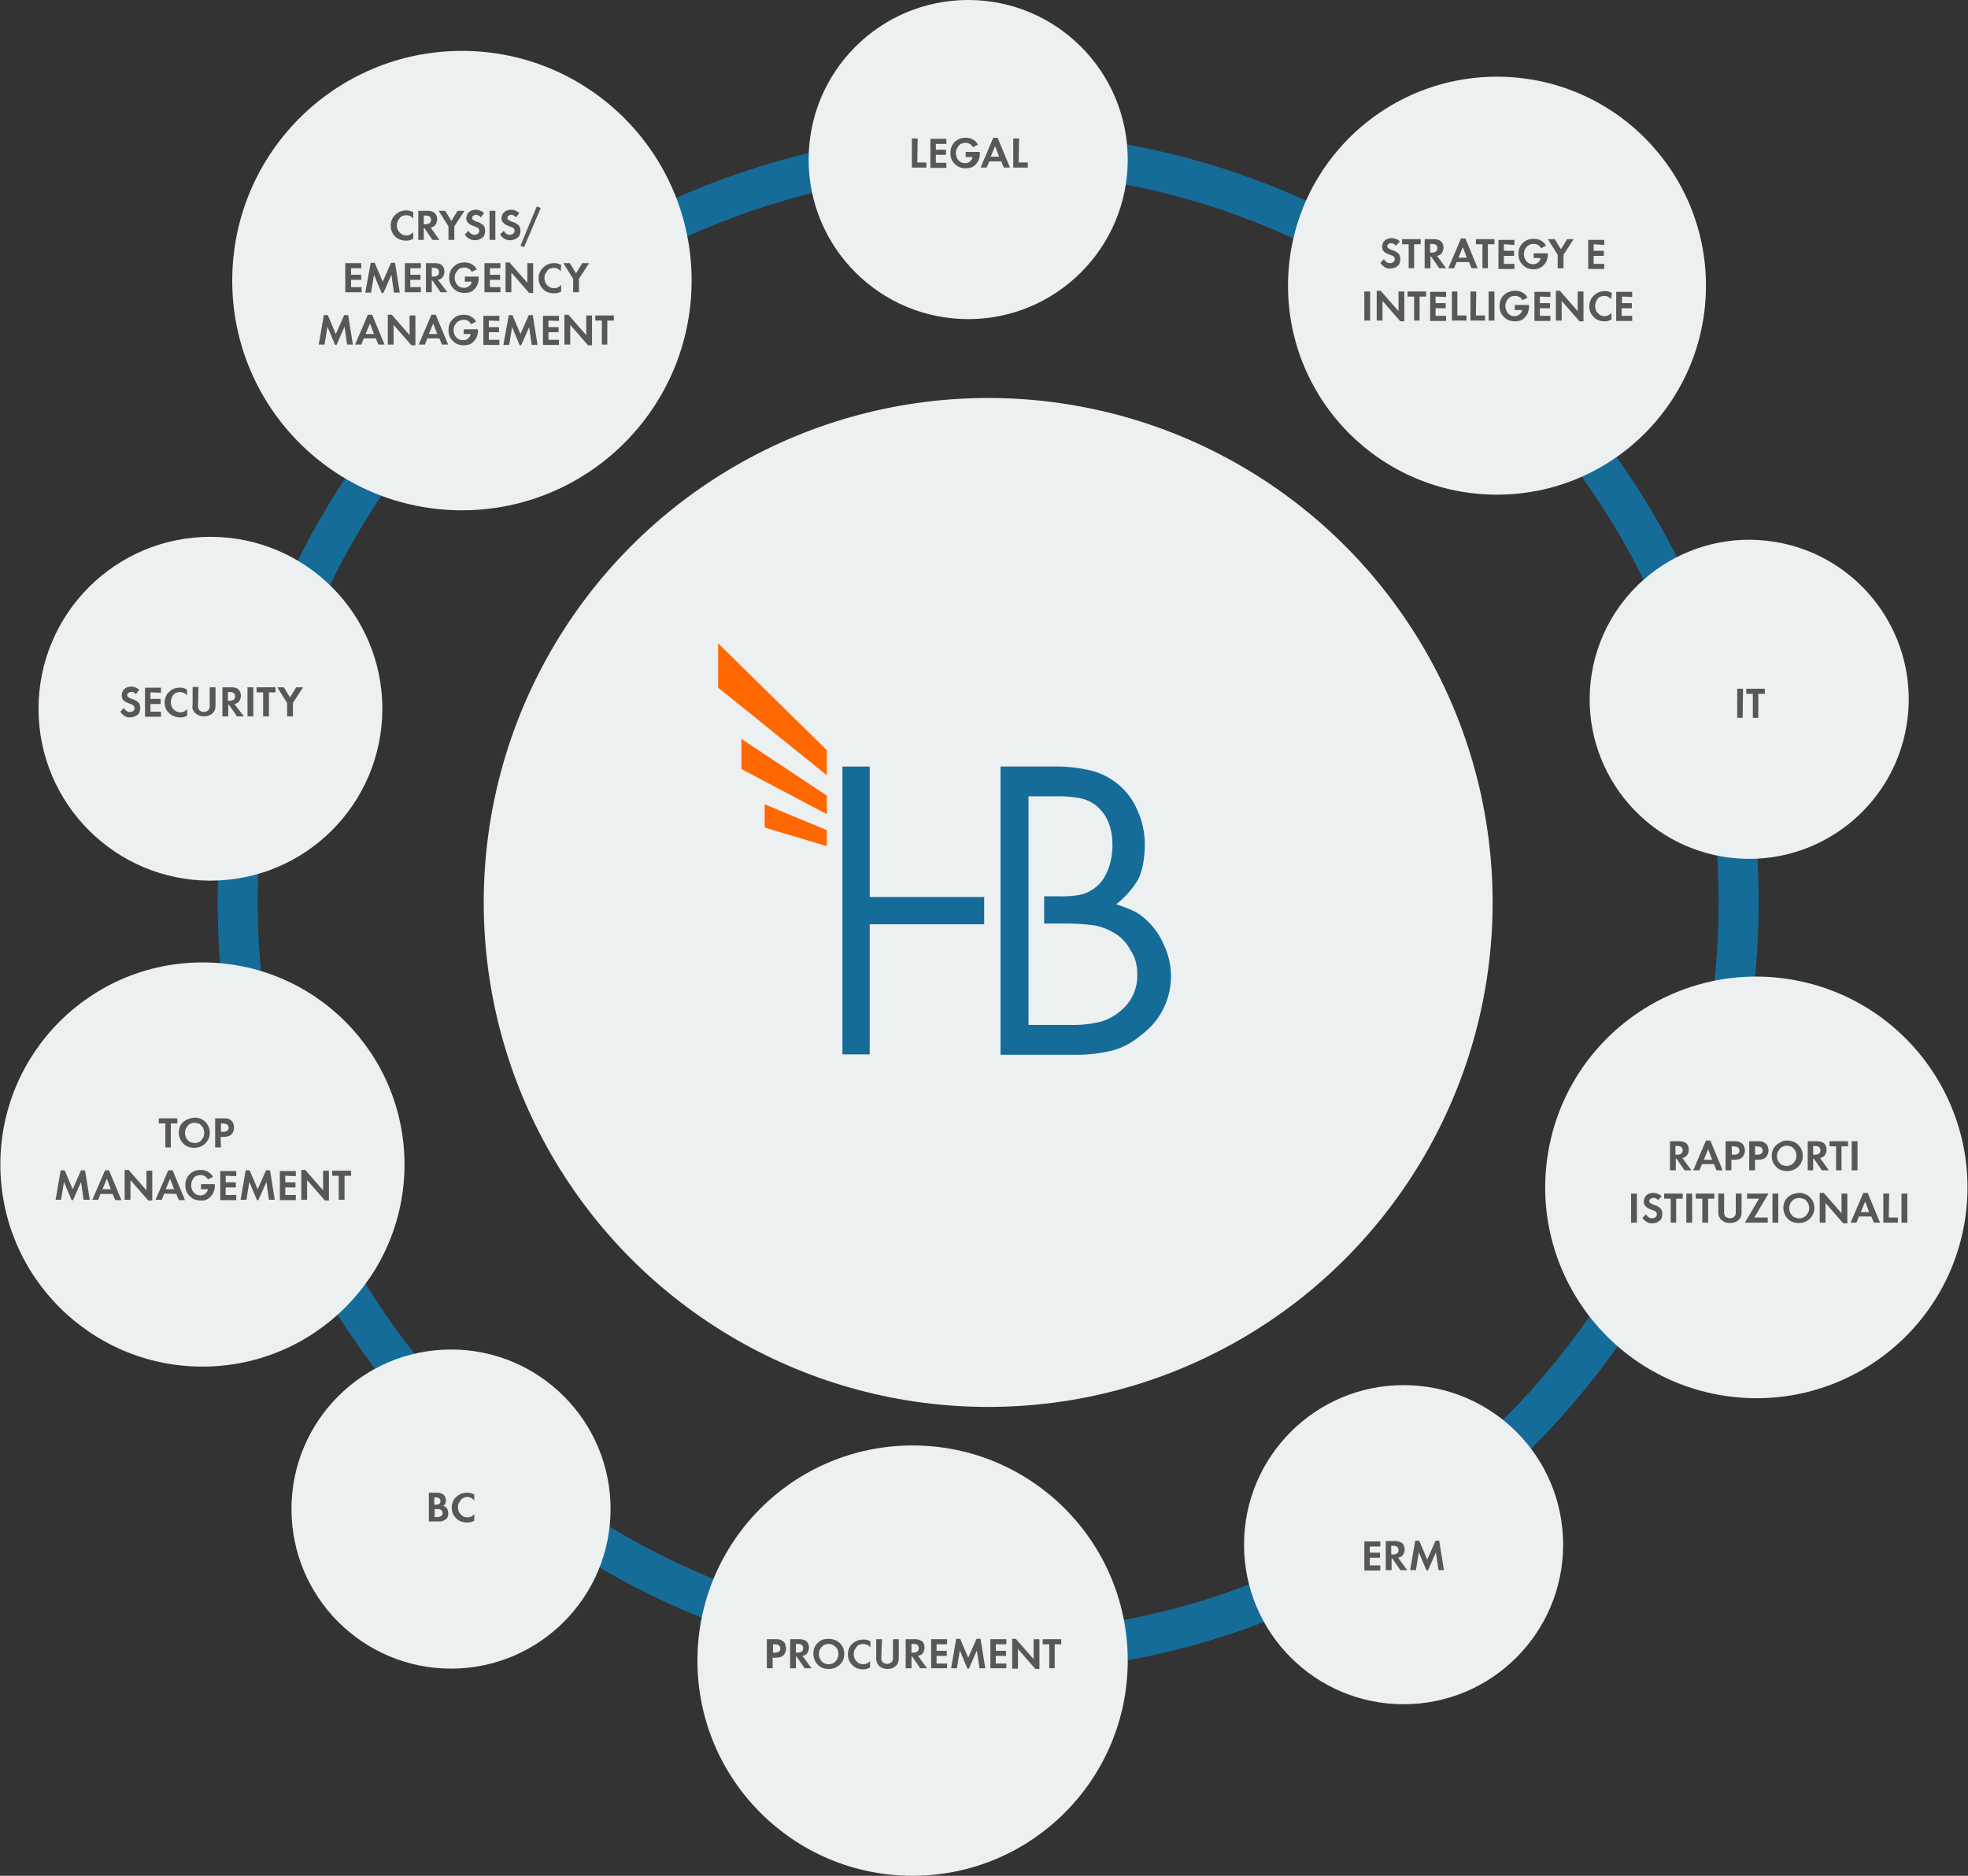 <?xml version="1.0" encoding="UTF-8"?> <!-- Generator: Adobe Illustrator 24.1.3, SVG Export Plug-In . SVG Version: 6.00 Build 0) --> <svg xmlns="http://www.w3.org/2000/svg" xmlns:xlink="http://www.w3.org/1999/xlink" id="Livello_1" x="0px" y="0px" viewBox="0 0 541.5 516.1" style="enable-background:new 0 0 541.5 516.1;" xml:space="preserve"><rect x="0" y="0" width="541.5" height="516.1" fill="#333333" stroke="none"/> <style type="text/css"> .st0{fill:#156C99;} .st1{fill:#ECF0F1;} .st2{fill:#575756;} .st3{fill:#166C99;} .st4{fill:#FF6700;} </style> <g id="Livello_2_1_"> <g id="Livello_1-2"> <g> <path class="st0" d="M271.9,460.3c-116.9,0-212-95.1-212-212s95.1-212,212-212s212,95.1,212,212S388.8,460.3,271.9,460.3z M271.9,47.2c-110.9,0-201,90.2-201,201s90.2,201,201,201s201-90.2,201-201S382.7,47.2,271.9,47.2L271.9,47.2z"></path> <circle class="st1" cx="251.1" cy="456.9" r="59.2"></circle> <g> <path class="st2" d="M212.6,459H211v-8h2.3c0.4,0,0.8,0,1.3,0.1c0.3,0.1,0.6,0.3,0.9,0.5c0.3,0.2,0.5,0.5,0.6,0.9 c0.1,0.3,0.2,0.7,0.2,1.1c0,0.3-0.1,0.7-0.2,1c-0.1,0.3-0.3,0.6-0.5,0.8c-0.2,0.2-0.5,0.4-0.8,0.5c-0.4,0.1-0.8,0.2-1.2,0.2h-1 L212.6,459z M213.2,454.7c1,0,1.5-0.4,1.5-1.1c0-0.2,0-0.4-0.1-0.5c-0.1-0.2-0.2-0.3-0.3-0.4c-0.1-0.1-0.3-0.2-0.4-0.2 c-0.2,0-0.5-0.1-0.7-0.1h-0.5v2.3L213.2,454.7z"></path> <path class="st2" d="M223.3,459h-1.9l-2.2-3.2H219v3.2h-1.6v-8h2.3c0.4,0,0.8,0,1.2,0.1c0.3,0.1,0.6,0.2,0.9,0.4 c0.3,0.2,0.5,0.5,0.6,0.8c0.1,0.3,0.2,0.7,0.2,1c0,0.3-0.1,0.7-0.2,1c-0.1,0.3-0.3,0.6-0.5,0.8c-0.1,0.1-0.3,0.2-0.5,0.3 c-0.2,0.1-0.4,0.1-0.6,0.2L223.3,459z M219.5,454.7c0.4,0,0.8-0.1,1.1-0.3c0.3-0.2,0.4-0.6,0.4-0.9c0-0.8-0.5-1.2-1.5-1.2H219 v2.4L219.5,454.7z"></path> <path class="st2" d="M228,450.9c0.6,0,1.1,0.1,1.7,0.3c0.5,0.2,1,0.5,1.4,0.9c0.4,0.4,0.7,0.8,0.9,1.3c0.4,1.1,0.4,2.2,0,3.3 c-0.2,0.5-0.5,0.9-0.9,1.3c-0.4,0.4-0.9,0.7-1.4,0.9c-0.5,0.2-1.1,0.3-1.7,0.3c-0.6,0-1.1-0.1-1.7-0.3c-0.5-0.2-0.9-0.5-1.3-0.9 c-0.4-0.4-0.7-0.8-0.9-1.4c-0.2-0.5-0.3-1.1-0.3-1.7c0-0.6,0.1-1.1,0.3-1.6c0.2-0.5,0.5-0.9,0.9-1.3c0.4-0.4,0.9-0.7,1.4-0.9 C226.9,451,227.5,450.9,228,450.9z M228,452.3c-0.3,0-0.7,0.1-1,0.2c-0.3,0.1-0.6,0.3-0.9,0.6c-0.2,0.3-0.4,0.5-0.6,0.9 c-0.1,0.3-0.2,0.7-0.2,1.1c0,0.7,0.3,1.5,0.8,2c0.7,0.8,1.9,1,2.9,0.6c0.3-0.1,0.6-0.3,0.9-0.6c0.2-0.3,0.4-0.5,0.6-0.9 c0.1-0.3,0.2-0.7,0.2-1.1c0-0.4-0.1-0.7-0.2-1.1c-0.1-0.3-0.3-0.6-0.6-0.9c-0.2-0.2-0.5-0.4-0.9-0.6 C228.7,452.4,228.4,452.3,228,452.3z"></path> <path class="st2" d="M239.5,453.2c-0.3-0.3-0.6-0.5-1-0.7c-0.3-0.1-0.7-0.2-1-0.2c-0.3,0-0.7,0.1-1,0.2 c-0.3,0.1-0.6,0.3-0.8,0.6c-0.2,0.3-0.4,0.6-0.6,0.9c-0.1,0.3-0.2,0.7-0.2,1.1c0,0.4,0.1,0.7,0.2,1.1c0.1,0.3,0.3,0.6,0.6,0.9 c0.2,0.3,0.5,0.4,0.8,0.6c0.3,0.1,0.7,0.2,1,0.2c0.3,0,0.7-0.1,1-0.2c0.3-0.2,0.7-0.4,0.9-0.7v1.8c-0.3,0.1-0.7,0.3-1,0.4 c-0.9,0.2-1.8,0.1-2.6-0.2c-0.5-0.2-0.9-0.5-1.3-0.9c-0.4-0.4-0.7-0.8-0.9-1.3c-0.2-0.5-0.3-1.1-0.3-1.6c0-0.6,0.1-1.1,0.3-1.6 c0.2-0.5,0.5-1,0.9-1.3c0.4-0.4,0.8-0.7,1.4-0.9c0.5-0.2,1.1-0.3,1.6-0.3c0.3,0,0.7,0,1,0.1c0.3,0.1,0.7,0.2,1,0.4L239.5,453.2z "></path> <path class="st2" d="M242.5,455.6c0,0.2,0,0.4,0,0.5c0,0.1,0,0.2,0,0.4c0,0.1,0,0.2,0.1,0.3c0,0.1,0.1,0.2,0.1,0.3 c0.1,0.2,0.3,0.4,0.6,0.5c0.3,0.1,0.5,0.2,0.8,0.2c0.3,0,0.6-0.1,0.8-0.2c0.2-0.1,0.4-0.3,0.6-0.5c0-0.1,0.1-0.2,0.1-0.3 c0-0.1,0.1-0.2,0.1-0.3c0-0.1,0-0.2,0-0.4c0-0.1,0-0.3,0-0.5V451h1.6v4.9c0,0.4,0,0.8-0.1,1.2c-0.1,0.3-0.2,0.6-0.4,0.9 c-0.3,0.4-0.7,0.7-1.1,0.9c-1,0.4-2,0.4-3,0c-0.4-0.2-0.8-0.5-1.1-0.9c-0.2-0.3-0.4-0.6-0.4-0.9c-0.1-0.4-0.2-0.8-0.1-1.2V451 h1.6L242.5,455.6z"></path> <path class="st2" d="M255.1,459h-1.9l-2.2-3.2h-0.2v3.2h-1.6v-8h2.3c0.4,0,0.8,0,1.2,0.1c0.3,0.1,0.6,0.2,0.9,0.4 c0.3,0.2,0.5,0.5,0.6,0.8c0.1,0.3,0.2,0.7,0.2,1c0,0.3-0.1,0.7-0.2,1c-0.1,0.3-0.3,0.6-0.5,0.8c-0.1,0.1-0.3,0.2-0.5,0.3 c-0.2,0.1-0.4,0.1-0.6,0.2L255.1,459z M251.3,454.7c0.4,0,0.8-0.1,1.1-0.3c0.3-0.2,0.4-0.6,0.4-0.9c0-0.8-0.5-1.2-1.5-1.2h-0.5 v2.4L251.3,454.7z"></path> <path class="st2" d="M257.7,452.4v1.8h2.8v1.4h-2.8v2.1h2.9v1.3h-4.4v-8h4.4v1.4L257.7,452.4z"></path> <path class="st2" d="M263.1,450.9h1.1l2.2,5.2l2.3-5.2h1.1l1.3,8.1h-1.6l-0.7-4.9l-2.2,5h-0.4l-2.1-5l-0.8,4.9h-1.6L263.1,450.9 z"></path> <path class="st2" d="M274,452.4v1.8h2.8v1.4H274v2.1h2.9v1.3h-4.4v-8h4.4v1.4L274,452.4z"></path> <path class="st2" d="M278.4,450.9h1.1l4.9,5.6V451h1.6v8.2h-1.1l-4.8-5.5v5.4h-1.6V450.9z"></path> <path class="st2" d="M288.7,459v-6.6h-1.8V451h5.1v1.4h-1.8v6.6H288.7z"></path> </g> <circle class="st1" cx="271.9" cy="248.3" r="138.8"></circle> <circle class="st1" cx="57.9" cy="195" r="47.3"></circle> <circle class="st1" cx="55.7" cy="320.4" r="55.6"></circle> <circle class="st1" cx="127.1" cy="77.2" r="63.2"></circle> <circle class="st1" cx="266.4" cy="43.9" r="43.9"></circle> <circle class="st1" cx="411.9" cy="78.6" r="57.5"></circle> <ellipse transform="matrix(0.16 -0.987 0.987 0.16 214.373 636.765)" class="st1" cx="481.4" cy="192.4" rx="43.9" ry="43.9"></ellipse> <ellipse transform="matrix(0.16 -0.987 0.987 0.16 83.467 751.543)" class="st1" cx="483.4" cy="326.7" rx="58" ry="58.1"></ellipse> <circle class="st1" cx="386.2" cy="425" r="43.9"></circle> <circle class="st1" cx="124.1" cy="415.2" r="43.9"></circle> <g> <path class="st2" d="M37.4,191c-0.2-0.2-0.4-0.4-0.6-0.5c-0.2-0.1-0.5-0.2-0.7-0.1c-0.3,0-0.6,0.1-0.8,0.3 c-0.2,0.1-0.3,0.4-0.3,0.6c0,0.2,0.1,0.4,0.3,0.5c0.3,0.2,0.6,0.4,1,0.5l0.6,0.2c0.2,0.1,0.3,0.1,0.4,0.2l0.3,0.2l0.3,0.2 c0.5,0.4,0.7,1,0.7,1.7c0,0.4-0.1,0.7-0.2,1.1c-0.1,0.3-0.3,0.6-0.6,0.8c-0.3,0.2-0.6,0.4-0.9,0.5c-0.4,0.1-0.7,0.2-1.1,0.2 c-0.5,0-1.1-0.1-1.5-0.4c-0.5-0.3-0.9-0.7-1.2-1.2l1-1c0.2,0.3,0.4,0.6,0.7,0.8c0.3,0.2,0.6,0.3,1,0.3c0.3,0,0.6-0.1,0.9-0.3 c0.2-0.2,0.4-0.5,0.3-0.8c0-0.3-0.2-0.6-0.4-0.8c-0.1-0.1-0.2-0.1-0.4-0.2l-0.8-0.3c-0.3-0.1-0.6-0.3-0.9-0.4 c-0.2-0.1-0.4-0.3-0.6-0.5c-0.2-0.2-0.3-0.4-0.3-0.6c-0.1-0.2-0.1-0.5-0.1-0.7c0-0.6,0.2-1.2,0.7-1.7c0.2-0.2,0.5-0.4,0.8-0.5 c0.3-0.1,0.7-0.2,1-0.2c0.9,0,1.7,0.3,2.3,0.9L37.4,191z"></path> <path class="st2" d="M41.4,190.5v1.8h2.8v1.4h-2.8v2.1h2.9v1.4h-4.4v-8h4.4v1.4L41.4,190.5z"></path> <path class="st2" d="M51.5,191.3c-0.3-0.3-0.6-0.5-1-0.7c-0.3-0.1-0.7-0.2-1-0.2c-0.3,0-0.7,0.1-1,0.2c-0.3,0.1-0.6,0.3-0.8,0.6 c-0.2,0.3-0.4,0.6-0.5,0.9c-0.1,0.4-0.2,0.7-0.2,1.1c0,0.4,0.1,0.7,0.2,1.1c0.1,0.3,0.3,0.6,0.6,0.9c0.2,0.2,0.5,0.4,0.8,0.6 c0.3,0.1,0.7,0.2,1,0.2c0.3,0,0.7-0.1,1-0.2c0.3-0.2,0.7-0.4,0.9-0.7v1.8c-0.3,0.2-0.7,0.3-1,0.4c-1.4,0.3-2.9-0.1-4-1.1 c-0.4-0.4-0.7-0.8-0.9-1.3c-0.2-0.5-0.3-1.1-0.3-1.6c0-0.6,0.1-1.1,0.3-1.6c0.2-0.5,0.5-1,0.9-1.3c0.4-0.4,0.8-0.7,1.3-0.9 c0.5-0.2,1.1-0.3,1.6-0.3c0.3,0,0.7,0,1,0.1c0.3,0.1,0.7,0.2,1,0.4L51.5,191.3z"></path> <path class="st2" d="M54.5,193.7c0,0.2,0,0.4,0,0.5c0,0.1,0,0.3,0,0.4c0,0.1,0,0.2,0.1,0.3c0,0.1,0.1,0.2,0.1,0.3 c0.1,0.2,0.3,0.4,0.6,0.5c0.3,0.1,0.5,0.2,0.8,0.2c0.3,0,0.6-0.1,0.8-0.2c0.2-0.1,0.4-0.3,0.6-0.5c0-0.1,0.1-0.2,0.1-0.3 c0-0.1,0.1-0.2,0.1-0.3c0-0.1,0-0.3,0-0.4c0-0.1,0-0.3,0-0.5v-4.6h1.6v4.8c0,0.4,0,0.8-0.1,1.2c-0.1,0.3-0.2,0.6-0.5,0.9 c-0.3,0.4-0.7,0.7-1.1,0.8c-1,0.4-2,0.4-3,0c-0.4-0.2-0.8-0.5-1.1-0.8c-0.2-0.3-0.4-0.6-0.5-0.9c-0.1-0.4-0.1-0.8,0-1.2v-4.9 h1.6L54.5,193.7z"></path> <path class="st2" d="M67.1,197.1h-1.9l-2.2-3.2h-0.2v3.2h-1.6v-8h2.3c0.4,0,0.8,0,1.2,0.1c0.3,0.1,0.6,0.2,0.8,0.4 c0.3,0.2,0.4,0.5,0.6,0.8c0.1,0.3,0.2,0.7,0.2,1c0,0.3-0.1,0.7-0.2,1c-0.1,0.3-0.3,0.5-0.5,0.8c-0.1,0.1-0.3,0.2-0.5,0.3 c-0.2,0.1-0.4,0.2-0.6,0.2L67.1,197.1z M63.2,192.8c0.4,0,0.8-0.1,1.1-0.3c0.3-0.2,0.4-0.6,0.4-0.9c0-0.8-0.5-1.2-1.5-1.2h-0.5 v2.4H63.2z"></path> <path class="st2" d="M69.7,197.1h-1.6v-8h1.6L69.7,197.1z"></path> <path class="st2" d="M72.4,197.1v-6.6h-1.8v-1.4h5.2v1.4H74v6.6H72.4z"></path> <path class="st2" d="M76.3,189.1h1.8l1.7,2.8l1.7-2.8h1.9l-2.8,4.3v3.7h-1.6v-3.7L76.3,189.1z"></path> </g> <g> <path class="st2" d="M45.5,315.7v-6.6h-1.8v-1.4h5.1v1.4H47v6.6H45.5z"></path> <path class="st2" d="M53.5,307.5c0.6,0,1.1,0.1,1.7,0.3c0.5,0.2,1,0.5,1.3,0.9c0.4,0.4,0.7,0.8,0.9,1.3c0.7,1.6,0.3,3.4-0.9,4.6 c-0.4,0.4-0.9,0.7-1.4,0.9c-0.5,0.2-1.1,0.3-1.7,0.3c-0.6,0-1.1-0.1-1.7-0.3c-0.5-0.2-1-0.5-1.3-0.9c-0.8-0.8-1.2-1.9-1.2-3 c0-0.6,0.1-1.1,0.3-1.6c0.2-0.5,0.5-0.9,0.9-1.3C51.3,308,52.3,307.6,53.5,307.5L53.5,307.5z M53.5,308.9c-0.3,0-0.7,0.1-1,0.2 c-0.3,0.1-0.6,0.3-0.8,0.6c-0.2,0.3-0.4,0.5-0.6,0.9c-0.1,0.3-0.2,0.7-0.2,1.1c0,0.4,0.1,0.7,0.2,1.1c0.1,0.3,0.3,0.6,0.6,0.9 c0.2,0.3,0.5,0.5,0.9,0.6c0.3,0.1,0.7,0.2,1,0.2c0.3,0,0.7-0.1,1-0.2c0.3-0.1,0.6-0.3,0.8-0.6c0.2-0.3,0.4-0.6,0.6-0.9 c0.1-0.3,0.2-0.7,0.2-1.1c0-0.4-0.1-0.7-0.2-1.1c-0.1-0.3-0.3-0.6-0.6-0.9c-0.2-0.3-0.5-0.5-0.8-0.6 C54.2,309,53.8,309,53.5,308.9L53.5,308.9z"></path> <path class="st2" d="M60.8,315.7h-1.6v-8h2.3c0.4,0,0.8,0,1.3,0.1c0.3,0.1,0.6,0.3,0.8,0.5c0.3,0.2,0.5,0.5,0.6,0.9 c0.1,0.3,0.2,0.7,0.2,1.1c0,0.3-0.1,0.7-0.2,1c-0.1,0.3-0.3,0.6-0.5,0.8c-0.2,0.2-0.5,0.4-0.8,0.5c-0.4,0.1-0.8,0.2-1.2,0.2h-1 L60.8,315.7z M61.4,311.4c1,0,1.5-0.4,1.5-1.1c0-0.2,0-0.4-0.1-0.5c-0.1-0.2-0.2-0.3-0.3-0.4c-0.1-0.1-0.3-0.2-0.5-0.2 c-0.2,0-0.5-0.1-0.7-0.1h-0.5v2.3H61.4z"></path> <path class="st2" d="M16.7,322h1.1l2.2,5.2l2.3-5.2h1.1l1.3,8.1H23l-0.7-4.9l-2.2,5h-0.4l-2.1-5l-0.8,4.9h-1.5L16.7,322z"></path> <path class="st2" d="M27.7,328.4l-0.7,1.7h-1.6l3.5-8.1H30l3.4,8.2h-1.7l-0.7-1.7H27.7z M29.4,324.3l-1.2,2.9h2.3L29.4,324.3z"></path> <path class="st2" d="M34.3,321.9h1.1l4.9,5.6v-5.4h1.6v8.2h-1.1l-4.9-5.6v5.4h-1.6V321.9z"></path> <path class="st2" d="M45.2,328.4l-0.7,1.7h-1.7l3.5-8.1h1.2l3.4,8.2h-1.7l-0.7-1.7L45.2,328.4z M46.8,324.3l-1.2,2.9h2.3 L46.8,324.3z"></path> <path class="st2" d="M59.1,325.8c0,0.3,0,0.6,0,0.8c0,0.2,0,0.4-0.1,0.6c-0.1,0.3-0.2,0.7-0.3,1c-0.3,0.6-0.8,1.2-1.4,1.6 c-0.6,0.4-1.3,0.6-2.1,0.5c-0.6,0-1.1-0.1-1.7-0.3c-0.5-0.2-0.9-0.5-1.3-0.9c-0.4-0.4-0.7-0.8-0.9-1.3c-0.2-0.5-0.3-1.1-0.3-1.7 c0-0.6,0.1-1.2,0.3-1.7c0.4-1,1.2-1.8,2.2-2.2c0.5-0.2,1.1-0.3,1.7-0.3c0.7,0,1.4,0.1,2,0.5c0.6,0.3,1.1,0.8,1.4,1.4l-1.4,0.7 c-0.4-0.8-1.2-1.2-2.1-1.2c-0.3,0-0.7,0.1-1,0.2c-0.3,0.1-0.6,0.3-0.8,0.6c-0.2,0.3-0.4,0.6-0.5,0.9c-0.1,0.4-0.2,0.7-0.2,1.1 c0,0.4,0.1,0.7,0.2,1.1c0.1,0.3,0.3,0.6,0.5,0.9c0.2,0.2,0.5,0.4,0.8,0.6c0.3,0.1,0.7,0.2,1,0.2c0.5,0,1-0.1,1.4-0.5 c0.4-0.3,0.6-0.7,0.7-1.2h-1.9v-1.4L59.1,325.8z"></path> <path class="st2" d="M62.1,323.5v1.8h2.8v1.4h-2.8v2.1H65v1.4h-4.4v-8H65v1.4L62.1,323.5z"></path> <path class="st2" d="M67.6,322h1.1l2.2,5.2l2.3-5.2h1.1l1.3,8.1h-1.6l-0.7-4.9l-2.2,5h-0.4l-2.1-5l-0.8,4.9h-1.6L67.6,322z"></path> <path class="st2" d="M78.5,323.5v1.8h2.8v1.4h-2.8v2.1h2.9v1.4h-4.4v-8h4.4v1.4L78.5,323.5z"></path> <path class="st2" d="M82.9,321.9h1.1l4.9,5.6v-5.4h1.6v8.2h-1.1l-4.9-5.6v5.4h-1.6V321.9z"></path> <path class="st2" d="M93.2,330.1v-6.6h-1.8v-1.4h5.2v1.4h-1.8v6.6H93.2z"></path> </g> <g> <path class="st2" d="M118,410.7h2c0.4,0,0.8,0,1.2,0.1c0.3,0.1,0.5,0.2,0.8,0.4c0.2,0.2,0.4,0.4,0.5,0.7 c0.1,0.3,0.2,0.6,0.2,0.9c0,0.2,0,0.4-0.1,0.6c0,0.2-0.1,0.4-0.2,0.5c-0.1,0.1-0.1,0.2-0.2,0.2c-0.1,0.1-0.2,0.2-0.4,0.2 c0.2,0,0.4,0.1,0.6,0.2c0.2,0.1,0.3,0.2,0.4,0.3c0.2,0.2,0.3,0.4,0.4,0.7c0.2,0.6,0.2,1.2,0,1.8c-0.1,0.3-0.3,0.5-0.5,0.7 c-0.6,0.4-1.3,0.7-2,0.6H118V410.7z M120,414c0.8,0,1.2-0.4,1.2-1s-0.4-1-1.2-1h-0.5v2L120,414z M120.2,417.4 c1,0,1.6-0.4,1.6-1.1c0-0.4-0.2-0.7-0.5-0.9c-0.1-0.1-0.3-0.1-0.4-0.2c-0.2,0-0.5,0-0.7,0h-0.6v2.2L120.2,417.4z"></path> <path class="st2" d="M130.5,412.8c-0.3-0.3-0.6-0.5-0.9-0.7c-0.6-0.3-1.4-0.3-2,0c-0.3,0.1-0.6,0.3-0.8,0.6 c-0.2,0.3-0.4,0.6-0.6,0.9c-0.1,0.4-0.2,0.7-0.2,1.1c0,0.4,0.1,0.7,0.2,1.1c0.1,0.3,0.3,0.6,0.6,0.9c0.2,0.2,0.5,0.4,0.8,0.6 c0.3,0.1,0.7,0.2,1,0.2c0.3,0,0.7-0.1,1-0.2c0.3-0.2,0.7-0.4,0.9-0.7v1.8c-0.3,0.2-0.7,0.3-1,0.4c-0.3,0.1-0.7,0.1-1,0.1 c-0.6,0-1.1-0.1-1.7-0.3c-0.5-0.2-1-0.5-1.3-0.9c-0.4-0.4-0.7-0.8-0.9-1.3c-0.2-0.5-0.3-1.1-0.3-1.6c0-0.6,0.1-1.1,0.3-1.6 c0.2-0.5,0.5-1,0.9-1.3c0.8-0.8,1.9-1.2,3-1.2c0.3,0,0.7,0,1,0.1c0.3,0.1,0.7,0.2,1,0.4L130.5,412.8z"></path> </g> <g> <path class="st2" d="M376.9,425.4v1.8h2.8v1.4h-2.8v2.1h2.9v1.4h-4.4v-8h4.4v1.4H376.9z"></path> <path class="st2" d="M387.2,432h-1.9l-2.2-3.2h-0.2v3.2h-1.6v-8h2.3c0.4,0,0.8,0,1.2,0.1c0.3,0.1,0.6,0.2,0.9,0.4 c0.3,0.2,0.5,0.5,0.6,0.8c0.1,0.3,0.2,0.7,0.2,1c0,0.3-0.1,0.7-0.2,1c-0.1,0.3-0.3,0.6-0.5,0.8c-0.1,0.1-0.3,0.2-0.5,0.3 c-0.2,0.1-0.4,0.1-0.6,0.2L387.2,432z M383.3,427.7c0.4,0,0.8-0.1,1.1-0.3c0.3-0.2,0.4-0.6,0.4-0.9c0-0.8-0.5-1.2-1.5-1.2h-0.5 v2.4L383.3,427.7z"></path> <path class="st2" d="M389.4,423.9h1.1l2.2,5.2l2.3-5.2h1l1.3,8.1h-1.5l-0.7-4.9l-2.2,5h-0.4l-2.1-5l-0.8,4.9H388L389.4,423.9z"></path> </g> <g> <path class="st2" d="M479.5,197.5H478v-8h1.6L479.5,197.5z"></path> <path class="st2" d="M482.3,197.5v-6.6h-1.8v-1.4h5.1v1.4h-1.8v6.6H482.3z"></path> </g> <g> <path class="st2" d="M465.4,322h-1.9l-2.2-3.2h-0.2v3.2h-1.6v-8h2.3c0.4,0,0.8,0,1.2,0.1c0.3,0.1,0.6,0.2,0.9,0.4 c0.3,0.2,0.4,0.5,0.6,0.8c0.1,0.3,0.2,0.7,0.2,1c0,0.3-0.1,0.7-0.2,1c-0.1,0.3-0.3,0.5-0.5,0.8c-0.1,0.1-0.3,0.2-0.5,0.3 c-0.2,0.1-0.4,0.2-0.6,0.2L465.4,322z M461.5,317.7c0.4,0,0.8-0.1,1.1-0.3c0.3-0.2,0.4-0.6,0.4-0.9c0-0.8-0.5-1.2-1.5-1.2h-0.5 v2.4H461.5z"></path> <path class="st2" d="M468.3,320.3l-0.7,1.7h-1.7l3.5-8.2h1.2l3.4,8.2h-1.7l-0.7-1.7H468.3z M470,316.2l-1.2,2.9h2.3L470,316.2z"></path> <path class="st2" d="M476.4,322h-1.6v-8h2.3c0.4,0,0.8,0,1.3,0.1c0.3,0.1,0.6,0.3,0.9,0.5c0.3,0.2,0.5,0.5,0.6,0.9 c0.3,0.7,0.3,1.4,0,2.1c-0.1,0.3-0.3,0.6-0.5,0.8c-0.2,0.2-0.5,0.4-0.8,0.5c-0.4,0.1-0.8,0.2-1.2,0.2h-1L476.4,322z M477.1,317.7c1,0,1.5-0.4,1.5-1.1c0-0.2,0-0.4-0.1-0.5c-0.1-0.2-0.2-0.3-0.3-0.4c-0.1-0.1-0.3-0.2-0.5-0.2 c-0.2,0-0.5-0.1-0.7-0.1h-0.5v2.3L477.1,317.7z"></path> <path class="st2" d="M482.9,322h-1.6v-8h2.3c0.4,0,0.8,0,1.3,0.1c0.3,0.1,0.6,0.3,0.9,0.5c0.3,0.2,0.5,0.5,0.6,0.9 c0.3,0.7,0.3,1.4,0,2.1c-0.1,0.3-0.3,0.6-0.5,0.8c-0.2,0.2-0.5,0.4-0.8,0.5c-0.4,0.1-0.8,0.2-1.2,0.2h-1L482.9,322z M483.5,317.7c1,0,1.5-0.4,1.5-1.1c0-0.2,0-0.4-0.1-0.5c-0.1-0.2-0.2-0.3-0.3-0.4c-0.1-0.1-0.3-0.2-0.5-0.2 c-0.2,0-0.5-0.1-0.7-0.1h-0.5v2.3L483.5,317.7z"></path> <path class="st2" d="M491.7,313.8c0.6,0,1.1,0.1,1.7,0.3c0.5,0.2,1,0.5,1.4,0.9c1.6,1.6,1.7,4.2,0.1,5.9c0,0-0.1,0.1-0.1,0.1 c-0.4,0.4-0.9,0.7-1.4,0.9c-0.5,0.2-1.1,0.3-1.7,0.3c-0.6,0-1.1-0.1-1.7-0.3c-0.5-0.2-1-0.5-1.3-0.9c-0.4-0.4-0.7-0.8-0.9-1.3 c-0.2-0.5-0.3-1.1-0.3-1.7c0-0.6,0.1-1.1,0.3-1.6c0.2-0.5,0.5-0.9,0.9-1.3c0.4-0.4,0.9-0.7,1.4-0.9 C490.5,313.9,491.1,313.8,491.7,313.8z M491.7,315.2c-0.3,0-0.7,0.1-1,0.2c-0.3,0.1-0.6,0.3-0.9,0.6c-0.2,0.3-0.4,0.5-0.6,0.9 c-0.2,0.3-0.2,0.7-0.3,1.1c0,0.4,0.1,0.8,0.2,1.1c0.1,0.3,0.3,0.6,0.6,0.9c0.2,0.3,0.5,0.5,0.9,0.6c0.3,0.1,0.7,0.2,1,0.2 c0.3,0,0.7-0.1,1-0.2c0.3-0.1,0.6-0.3,0.9-0.6c0.2-0.3,0.4-0.6,0.6-0.9c0.1-0.3,0.2-0.7,0.2-1.1c0-0.4-0.1-0.7-0.2-1.1 c-0.1-0.3-0.3-0.6-0.6-0.9c-0.2-0.3-0.5-0.5-0.9-0.6C492.3,315.3,492,315.3,491.7,315.2L491.7,315.2z"></path> <path class="st2" d="M503.2,322h-1.9l-2.2-3.2h-0.2v3.2h-1.5v-8h2.3c0.4,0,0.8,0,1.2,0.1c0.3,0.1,0.6,0.2,0.9,0.4 c0.3,0.2,0.4,0.5,0.6,0.8c0.1,0.3,0.2,0.7,0.2,1c0,0.3-0.1,0.7-0.2,1c-0.1,0.3-0.3,0.5-0.5,0.8c-0.1,0.1-0.3,0.2-0.5,0.3 c-0.2,0.1-0.4,0.2-0.6,0.2L503.2,322z M499.4,317.7c0.4,0,0.8-0.1,1.1-0.3c0.3-0.2,0.4-0.6,0.4-0.9c0-0.8-0.5-1.2-1.5-1.2h-0.5 v2.4H499.4z"></path> <path class="st2" d="M505.2,322v-6.6h-1.8V314h5.1v1.4h-1.8v6.6H505.2z"></path> <path class="st2" d="M511.1,322h-1.6v-8h1.6V322z"></path> <path class="st2" d="M450.4,336.4h-1.6v-8h1.6V336.4z"></path> <path class="st2" d="M456.2,330.2c-0.2-0.2-0.4-0.4-0.6-0.5c-0.2-0.1-0.5-0.2-0.7-0.1c-0.3,0-0.6,0.1-0.8,0.3 c-0.2,0.1-0.3,0.4-0.3,0.6c0,0.2,0.1,0.4,0.3,0.5c0.3,0.2,0.6,0.4,1,0.5l0.6,0.2c0.2,0.1,0.3,0.1,0.4,0.2l0.3,0.2l0.3,0.2 c0.5,0.4,0.7,1,0.7,1.7c0,0.4-0.1,0.7-0.2,1.1c-0.1,0.3-0.3,0.6-0.6,0.8c-0.3,0.2-0.6,0.4-0.9,0.5c-0.4,0.1-0.7,0.2-1.1,0.2 c-0.5,0-1.1-0.1-1.5-0.4c-0.5-0.3-0.9-0.7-1.2-1.1l1-1c0.2,0.3,0.4,0.6,0.7,0.8c0.3,0.2,0.6,0.3,1,0.3c0.3,0,0.6-0.1,0.9-0.3 c0.2-0.2,0.4-0.5,0.4-0.8c0-0.3-0.2-0.6-0.4-0.8c-0.1-0.1-0.2-0.1-0.4-0.2c-0.2-0.1-0.4-0.2-0.8-0.3c-0.3-0.1-0.6-0.3-0.9-0.4 c-0.2-0.1-0.4-0.3-0.6-0.5c-0.2-0.2-0.3-0.4-0.4-0.6c-0.1-0.2-0.1-0.5-0.1-0.7c0-0.6,0.2-1.2,0.7-1.7c0.2-0.2,0.5-0.4,0.8-0.5 c0.3-0.1,0.7-0.2,1-0.2c0.9,0,1.7,0.3,2.4,0.9L456.2,330.2z"></path> <path class="st2" d="M459.7,336.4v-6.6h-1.8v-1.4h5.1v1.4h-1.8v6.6H459.7z"></path> <path class="st2" d="M465.6,336.4h-1.6v-8h1.6V336.4z"></path> <path class="st2" d="M468.4,336.4v-6.6h-1.8v-1.4h5.1v1.4H470v6.6H468.4z"></path> <path class="st2" d="M474.4,333c0,0.2,0,0.4,0,0.5c0,0.1,0,0.3,0,0.4c0,0.1,0,0.2,0.1,0.3c0,0.1,0.1,0.2,0.1,0.3 c0.1,0.2,0.3,0.4,0.6,0.5c0.3,0.1,0.5,0.2,0.8,0.2c0.3,0,0.6-0.1,0.8-0.2c0.2-0.1,0.4-0.3,0.6-0.5c0-0.1,0.1-0.2,0.1-0.3 c0-0.1,0.1-0.2,0.1-0.3c0-0.1,0-0.3,0-0.4c0-0.1,0-0.3,0-0.5v-4.6h1.6v4.9c0,0.4,0,0.8-0.1,1.2c-0.1,0.3-0.2,0.6-0.5,0.9 c-0.3,0.4-0.7,0.7-1.1,0.8c-1,0.4-2,0.4-3,0c-0.4-0.2-0.8-0.5-1.1-0.8c-0.2-0.3-0.4-0.6-0.5-0.9c-0.1-0.4-0.1-0.8-0.1-1.2v-4.9 h1.6L474.4,333z"></path> <path class="st2" d="M486.4,335v1.4h-6.3l3.9-6.6h-3.3v-1.4h5.9l-3.9,6.6H486.4z"></path> <path class="st2" d="M489.3,336.4h-1.6v-8h1.6V336.4z"></path> <path class="st2" d="M495,328.2c1.1,0,2.2,0.4,3,1.2c0.4,0.4,0.7,0.8,0.9,1.3c0.7,1.6,0.3,3.4-0.9,4.6c-0.4,0.4-0.9,0.7-1.4,0.9 c-0.5,0.2-1.1,0.3-1.7,0.3c-0.6,0-1.1-0.1-1.7-0.3c-0.5-0.2-1-0.5-1.3-0.9c-0.8-0.8-1.2-1.9-1.2-3c0-0.6,0.1-1.1,0.3-1.6 c0.2-0.5,0.5-0.9,0.9-1.3C492.7,328.7,493.8,328.3,495,328.2L495,328.2z M495,329.6c-0.3,0-0.7,0.1-1,0.2 c-0.3,0.1-0.6,0.3-0.9,0.6c-0.2,0.2-0.4,0.5-0.6,0.9c-0.1,0.3-0.2,0.7-0.2,1.1c0,0.4,0.1,0.7,0.2,1.1c0.1,0.3,0.3,0.6,0.6,0.9 c0.2,0.3,0.5,0.5,0.9,0.6c0.7,0.3,1.4,0.3,2.1,0c0.3-0.1,0.6-0.3,0.9-0.6c0.2-0.3,0.4-0.6,0.6-0.9c0.1-0.3,0.2-0.7,0.2-1.1 c0-0.4-0.1-0.7-0.2-1.1c-0.1-0.3-0.3-0.6-0.6-0.9c-0.2-0.3-0.5-0.5-0.9-0.6C495.7,329.7,495.4,329.6,495,329.6L495,329.6z"></path> <path class="st2" d="M500.7,328.2h1.1l4.9,5.6v-5.4h1.6v8.2h-1.1l-4.9-5.6v5.4h-1.6V328.2z"></path> <path class="st2" d="M511.5,334.7l-0.7,1.7h-1.6l3.5-8.2h1.2l3.4,8.2h-1.7l-0.7-1.7H511.5z M513.2,330.6l-1.2,2.9h2.3 L513.2,330.6z"></path> <path class="st2" d="M519.7,335h2.5v1.4h-4v-8h1.6L519.7,335z"></path> <path class="st2" d="M524.8,336.4h-1.6v-8h1.6V336.4z"></path> </g> <g> <path class="st2" d="M252.4,44.7h2.5v1.4h-4v-8h1.6L252.4,44.7z"></path> <path class="st2" d="M257.5,39.4v1.8h2.8v1.4h-2.8v2.2h2.9v1.4h-4.4v-8h4.4v1.4H257.5z"></path> <path class="st2" d="M269.6,41.8c0,0.3,0,0.6,0,0.8c0,0.2,0,0.4-0.1,0.6c0,0.2-0.1,0.3-0.1,0.5c-0.1,0.2-0.1,0.3-0.2,0.5 c-0.3,0.6-0.8,1.2-1.4,1.6c-0.6,0.4-1.4,0.5-2.1,0.5c-0.6,0-1.1-0.1-1.7-0.3c-0.5-0.2-0.9-0.5-1.3-0.9c-0.4-0.4-0.7-0.8-0.9-1.3 c-0.2-0.5-0.3-1.1-0.3-1.7c0-0.6,0.1-1.2,0.3-1.7c0.4-1,1.2-1.8,2.2-2.2c0.5-0.2,1.1-0.3,1.7-0.3c0.7,0,1.4,0.1,2,0.5 c0.6,0.3,1.1,0.8,1.4,1.4l-1.4,0.7c-0.4-0.8-1.2-1.2-2.1-1.2c-0.3,0-0.7,0.1-1,0.2c-0.3,0.1-0.6,0.3-0.8,0.6 c-0.2,0.3-0.4,0.6-0.6,0.9c-0.1,0.4-0.2,0.7-0.2,1.1c0,0.4,0.1,0.7,0.2,1.1c0.1,0.3,0.3,0.6,0.5,0.9c0.2,0.2,0.5,0.4,0.8,0.6 c0.3,0.1,0.7,0.2,1,0.2c0.5,0,1-0.1,1.4-0.5c0.4-0.3,0.6-0.7,0.7-1.2h-1.9v-1.4H269.6z"></path> <path class="st2" d="M272.2,44.4l-0.7,1.7h-1.7l3.5-8.2h1.2l3.4,8.2h-1.7l-0.7-1.7H272.2z M273.8,40.2l-1.2,2.9h2.3L273.8,40.2z "></path> <path class="st2" d="M280.3,44.7h2.5v1.4h-4v-8h1.6L280.3,44.7z"></path> </g> <g> <path class="st2" d="M113.7,60.1c-0.3-0.3-0.6-0.5-0.9-0.7c-0.3-0.1-0.7-0.2-1-0.2c-0.3,0-0.7,0.1-1,0.2 c-0.3,0.1-0.6,0.3-0.8,0.6c-0.5,0.5-0.8,1.3-0.8,2c0,0.4,0.1,0.7,0.2,1.1c0.1,0.3,0.3,0.6,0.6,0.9c0.2,0.2,0.5,0.4,0.8,0.6 c0.3,0.1,0.7,0.2,1,0.2c0.3,0,0.7-0.1,1-0.2c0.3-0.2,0.6-0.4,0.9-0.7v1.8c-0.3,0.2-0.7,0.3-1,0.4c-0.3,0.1-0.7,0.1-1,0.1 c-0.6,0-1.1-0.1-1.7-0.3c-1-0.4-1.8-1.2-2.2-2.2c-0.2-0.5-0.3-1.1-0.3-1.6c0-0.6,0.1-1.1,0.3-1.6c0.4-1,1.2-1.8,2.3-2.3 c0.5-0.2,1.1-0.3,1.6-0.3c0.3,0,0.7,0,1,0.1c0.3,0.1,0.7,0.2,1,0.4L113.7,60.1z"></path> <path class="st2" d="M120.9,66H119l-2.2-3.2h-0.2V66h-1.5v-8h2.3c0.4,0,0.8,0,1.2,0.1c0.3,0.1,0.6,0.2,0.9,0.4 c0.2,0.2,0.4,0.5,0.6,0.8c0.1,0.3,0.2,0.7,0.2,1c0,0.3-0.1,0.7-0.2,1c-0.1,0.3-0.3,0.5-0.5,0.8c-0.1,0.1-0.3,0.2-0.5,0.3 c-0.2,0.1-0.4,0.2-0.6,0.2L120.9,66z M117.1,61.7c0.4,0,0.8-0.1,1.1-0.3c0.3-0.2,0.4-0.6,0.4-0.9c0-0.8-0.5-1.2-1.5-1.2h-0.5 v2.4L117.1,61.7z"></path> <path class="st2" d="M120.7,58h1.8l1.7,2.8l1.7-2.8h1.9l-2.8,4.3V66h-1.6v-3.7L120.7,58z"></path> <path class="st2" d="M132.3,59.8c-0.2-0.2-0.4-0.4-0.6-0.5c-0.2-0.1-0.5-0.2-0.7-0.2c-0.3,0-0.6,0.1-0.8,0.3 c-0.2,0.1-0.3,0.4-0.3,0.6c0,0.2,0.1,0.4,0.3,0.5c0.3,0.2,0.6,0.4,1,0.5l0.6,0.2l0.4,0.2l0.3,0.2l0.3,0.2c0.5,0.4,0.7,1,0.7,1.7 c0,0.4-0.1,0.7-0.2,1.1c-0.1,0.3-0.3,0.6-0.6,0.8c-0.3,0.2-0.6,0.4-0.9,0.5c-0.4,0.1-0.7,0.2-1.1,0.2c-0.5,0-1.1-0.1-1.6-0.4 c-0.5-0.3-0.9-0.7-1.2-1.2l1-1c0.2,0.3,0.4,0.6,0.7,0.8c0.3,0.2,0.6,0.3,1,0.3c0.3,0,0.6-0.1,0.9-0.3c0.2-0.2,0.4-0.5,0.4-0.8 c0-0.3-0.2-0.6-0.4-0.8c-0.1-0.1-0.2-0.1-0.4-0.2l-0.8-0.3c-0.3-0.1-0.6-0.3-0.9-0.4c-0.2-0.1-0.4-0.3-0.6-0.5 c-0.2-0.2-0.3-0.4-0.4-0.6c-0.1-0.2-0.1-0.5-0.1-0.7c0-0.3,0.1-0.6,0.2-0.9c0.1-0.3,0.3-0.5,0.5-0.7c0.2-0.2,0.5-0.4,0.8-0.5 c0.3-0.1,0.7-0.2,1-0.2c0.9,0,1.7,0.3,2.4,0.9L132.3,59.8z"></path> <path class="st2" d="M136.3,66h-1.6v-8h1.6V66z"></path> <path class="st2" d="M142,59.8c-0.2-0.2-0.4-0.4-0.6-0.5c-0.2-0.1-0.5-0.2-0.7-0.2c-0.3,0-0.6,0.1-0.8,0.3 c-0.2,0.1-0.3,0.4-0.3,0.6c0,0.2,0.1,0.4,0.3,0.5c0.3,0.2,0.6,0.4,1,0.5l0.6,0.2l0.4,0.2l0.3,0.2l0.3,0.2c0.5,0.4,0.7,1,0.7,1.7 c0,0.4-0.1,0.7-0.2,1.1c-0.1,0.3-0.3,0.6-0.6,0.8c-0.3,0.2-0.6,0.4-0.9,0.5c-0.4,0.1-0.7,0.2-1.1,0.2c-0.5,0-1.1-0.1-1.6-0.4 c-0.5-0.3-0.9-0.7-1.2-1.2l1-1c0.2,0.3,0.4,0.6,0.7,0.8c0.3,0.2,0.6,0.3,1,0.3c0.3,0,0.6-0.1,0.9-0.3c0.2-0.2,0.4-0.5,0.4-0.8 c0-0.3-0.2-0.6-0.4-0.8c-0.1-0.1-0.2-0.1-0.4-0.2l-0.8-0.3c-0.3-0.1-0.6-0.3-0.9-0.4c-0.2-0.1-0.4-0.3-0.6-0.5 c-0.2-0.2-0.3-0.4-0.4-0.6c-0.1-0.2-0.1-0.5-0.1-0.7c0-0.3,0.1-0.6,0.2-0.9c0.1-0.3,0.3-0.5,0.5-0.7c0.2-0.2,0.5-0.4,0.8-0.5 c0.3-0.1,0.7-0.2,1-0.2c0.9,0,1.7,0.3,2.4,0.9L142,59.8z"></path> <path class="st2" d="M148.8,57.2L144.2,68l-1-0.4l4.5-10.8L148.8,57.2z"></path> <path class="st2" d="M96.6,73.8v1.8h2.8v1.4h-2.8V79h2.9v1.4H95v-8h4.4v1.4L96.6,73.8z"></path> <path class="st2" d="M102,72.3h1.1l2.2,5.2l2.3-5.2h1.1l1.3,8.2h-1.6l-0.7-4.9l-2.2,5H105l-2.1-5l-0.8,4.9h-1.6L102,72.3z"></path> <path class="st2" d="M112.9,73.8v1.8h2.8v1.4h-2.8V79h2.9v1.4h-4.4v-8h4.4v1.4L112.9,73.8z"></path> <path class="st2" d="M123.1,80.4h-1.9l-2.2-3.2h-0.2v3.2h-1.6v-8h2.3c0.4,0,0.8,0,1.2,0.1c0.3,0.1,0.6,0.2,0.8,0.4 c0.3,0.2,0.5,0.5,0.6,0.8c0.1,0.3,0.2,0.7,0.2,1c0,0.3-0.1,0.7-0.2,1c-0.1,0.3-0.3,0.6-0.5,0.8c-0.1,0.1-0.3,0.2-0.5,0.3 c-0.2,0.1-0.4,0.2-0.6,0.2L123.1,80.4z M119.3,76.1c0.4,0,0.8-0.1,1.1-0.3c0.3-0.2,0.4-0.6,0.4-0.9c0-0.8-0.5-1.2-1.5-1.2h-0.5 v2.4L119.3,76.1z"></path> <path class="st2" d="M131.7,76.1c0,0.3,0,0.6,0,0.8s0,0.4-0.1,0.6c0,0.2-0.1,0.3-0.1,0.5c-0.1,0.2-0.1,0.3-0.2,0.5 c-0.3,0.6-0.8,1.2-1.4,1.6c-0.6,0.4-1.4,0.5-2.1,0.5c-0.6,0-1.1-0.1-1.7-0.3c-0.5-0.2-0.9-0.5-1.3-0.9c-0.4-0.4-0.7-0.8-0.9-1.3 c-0.2-0.5-0.3-1.1-0.3-1.7c0-0.6,0.1-1.2,0.3-1.7c0.2-0.5,0.5-0.9,0.9-1.3c0.4-0.4,0.8-0.7,1.3-0.9c0.5-0.2,1.1-0.3,1.7-0.3 c0.7,0,1.4,0.1,2,0.5c0.6,0.3,1.1,0.8,1.4,1.4l-1.4,0.7c-0.4-0.8-1.2-1.2-2.1-1.2c-0.3,0-0.7,0.1-1,0.2 c-0.3,0.1-0.6,0.3-0.8,0.6c-0.2,0.3-0.4,0.6-0.6,0.9c-0.1,0.4-0.2,0.7-0.2,1.1c0,0.4,0.1,0.7,0.2,1.1c0.2,0.6,0.7,1.2,1.3,1.5 c0.3,0.1,0.7,0.2,1.1,0.2c0.5,0,1-0.2,1.4-0.5c0.4-0.3,0.6-0.7,0.7-1.2h-1.9v-1.4H131.7z"></path> <path class="st2" d="M134.8,73.8v1.8h2.8v1.4h-2.8V79h2.9v1.4h-4.4v-8h4.4v1.4L134.8,73.8z"></path> <path class="st2" d="M139.1,72.2h1.1l4.9,5.6v-5.4h1.6v8.2h-1.1l-4.9-5.6v5.4h-1.6V72.2z"></path> <path class="st2" d="M154.3,74.6c-0.3-0.3-0.6-0.5-0.9-0.7c-0.3-0.1-0.7-0.2-1-0.2c-0.3,0-0.7,0.1-1,0.2 c-0.3,0.1-0.6,0.3-0.8,0.6c-0.2,0.3-0.4,0.6-0.6,0.9c-0.1,0.4-0.2,0.7-0.2,1.1c0,0.4,0.1,0.7,0.2,1.1c0.1,0.3,0.3,0.6,0.6,0.9 c0.2,0.2,0.5,0.4,0.8,0.6c0.3,0.1,0.7,0.2,1.1,0.2c0.3,0,0.7-0.1,1-0.2c0.3-0.2,0.6-0.4,0.9-0.7v1.8c-0.3,0.2-0.7,0.3-1,0.4 c-0.3,0.1-0.7,0.1-1,0.1c-0.6,0-1.1-0.1-1.7-0.3c-0.5-0.2-1-0.5-1.3-0.9c-0.4-0.4-0.7-0.8-0.9-1.3c-0.2-0.5-0.3-1.1-0.3-1.6 c0-0.6,0.1-1.1,0.3-1.6c0.4-1,1.2-1.8,2.3-2.3c0.5-0.2,1.1-0.3,1.6-0.3c0.3,0,0.7,0,1,0.1c0.3,0.1,0.7,0.2,1,0.4L154.3,74.6z"></path> <path class="st2" d="M155,72.4h1.8l1.7,2.8l1.7-2.8h1.9l-2.8,4.3v3.7h-1.6v-3.7L155,72.4z"></path> <path class="st2" d="M89.1,86.7h1.1l2.2,5.2l2.3-5.2h1.1l1.3,8.1h-1.6l-0.7-4.9l-2.2,5h-0.4l-2.1-5l-0.8,4.9h-1.6L89.1,86.7z"></path> <path class="st2" d="M100.1,93.1l-0.7,1.7h-1.7l3.5-8.2h1.2l3.4,8.2h-1.7l-0.7-1.7H100.1z M101.8,89l-1.2,2.9h2.3L101.8,89z"></path> <path class="st2" d="M106.7,86.6h1.1l4.9,5.6v-5.4h1.6V95h-1.1l-4.9-5.6v5.4h-1.6V86.6z"></path> <path class="st2" d="M117.6,93.1l-0.7,1.7h-1.7l3.5-8.2h1.2l3.4,8.2h-1.7l-0.7-1.7H117.6z M119.2,89l-1.2,2.9h2.3L119.2,89z"></path> <path class="st2" d="M131.5,90.5c0,0.3,0,0.6,0,0.8s0,0.4-0.1,0.6c0,0.2-0.1,0.3-0.1,0.5c-0.1,0.2-0.1,0.3-0.2,0.5 c-0.3,0.6-0.8,1.2-1.4,1.6c-0.6,0.4-1.4,0.5-2.1,0.5c-0.6,0-1.1-0.1-1.7-0.3c-0.5-0.2-0.9-0.5-1.3-0.9c-0.4-0.4-0.7-0.8-0.9-1.3 c-0.2-0.5-0.3-1.1-0.3-1.7c0-0.6,0.1-1.2,0.3-1.7c0.2-0.5,0.5-0.9,0.9-1.3c0.4-0.4,0.8-0.7,1.3-0.9c0.5-0.2,1.1-0.3,1.7-0.3 c0.7,0,1.4,0.1,2,0.5c0.6,0.3,1.1,0.8,1.4,1.4l-1.4,0.7c-0.4-0.8-1.2-1.3-2.1-1.2c-0.7,0-1.4,0.3-1.9,0.8 c-0.2,0.3-0.4,0.6-0.6,0.9c-0.1,0.4-0.2,0.7-0.2,1.1c0,0.4,0.1,0.7,0.2,1.1c0.1,0.3,0.3,0.6,0.5,0.9c0.2,0.2,0.5,0.4,0.8,0.6 c0.3,0.1,0.7,0.2,1.1,0.2c0.5,0,1-0.1,1.4-0.5c0.4-0.3,0.6-0.7,0.7-1.2h-1.9v-1.3H131.5z"></path> <path class="st2" d="M134.5,88.2v1.8h2.8v1.4h-2.8v2.1h2.9v1.4H133v-8h4.4v1.4L134.5,88.2z"></path> <path class="st2" d="M140,86.7h1l2.2,5.2l2.3-5.2h1.1l1.3,8.2h-1.6l-0.7-4.9l-2.2,5H143l-2.1-5l-0.8,4.9h-1.6L140,86.7z"></path> <path class="st2" d="M150.9,88.2v1.8h2.8v1.4h-2.8v2.1h2.9v1.4h-4.4v-8h4.4v1.4L150.9,88.2z"></path> <path class="st2" d="M155.3,86.6h1.1l4.9,5.6v-5.4h1.6V95h-1.1l-4.9-5.6v5.4h-1.6V86.6z"></path> <path class="st2" d="M165.6,94.8v-6.6h-1.8v-1.4h5.1v1.4h-1.8v6.6H165.6z"></path> </g> <g> <path class="st2" d="M384.1,67.6c-0.2-0.2-0.4-0.4-0.6-0.5c-0.2-0.1-0.4-0.2-0.7-0.2c-0.3,0-0.6,0.1-0.8,0.3 c-0.2,0.1-0.3,0.4-0.3,0.6c0,0.2,0.1,0.4,0.3,0.5c0.3,0.2,0.6,0.4,1,0.5l0.6,0.2l0.4,0.2c0.1,0.1,0.2,0.1,0.3,0.2 c0.1,0.1,0.2,0.1,0.3,0.2c0.5,0.4,0.7,1,0.7,1.7c0,0.4-0.1,0.7-0.2,1.1c-0.1,0.3-0.3,0.6-0.6,0.8c-0.2,0.2-0.5,0.4-0.9,0.5 c-0.4,0.1-0.8,0.2-1.1,0.2c-0.5,0-1.1-0.1-1.5-0.4c-0.5-0.3-0.9-0.7-1.2-1.2l1-1c0.2,0.3,0.4,0.6,0.7,0.8c0.3,0.2,0.6,0.3,1,0.3 c0.3,0,0.6-0.1,0.9-0.3c0.2-0.2,0.4-0.5,0.4-0.8c0-0.3-0.2-0.6-0.4-0.8c-0.1-0.1-0.2-0.1-0.4-0.2l-0.8-0.3 c-0.3-0.1-0.6-0.2-0.9-0.4c-0.2-0.1-0.4-0.3-0.6-0.5c-0.2-0.2-0.3-0.4-0.3-0.6c-0.1-0.2-0.1-0.5-0.1-0.7c0-0.3,0.1-0.6,0.2-0.9 c0.1-0.3,0.3-0.5,0.5-0.7c0.2-0.2,0.5-0.4,0.8-0.5c0.3-0.1,0.7-0.2,1-0.2c0.9,0,1.7,0.3,2.4,0.9L384.1,67.6z"></path> <path class="st2" d="M387.6,73.8v-6.6h-1.8v-1.4h5.1v1.4h-1.8v6.6H387.6z"></path> <path class="st2" d="M397.9,73.8h-1.9l-2.2-3.2h-0.2v3.2H392v-8h2.3c0.4,0,0.8,0,1.2,0.1c0.3,0.1,0.6,0.2,0.9,0.4 c0.2,0.2,0.4,0.5,0.6,0.8c0.1,0.3,0.2,0.7,0.2,1c0,0.3-0.1,0.7-0.2,1c-0.1,0.3-0.3,0.6-0.5,0.8c-0.1,0.1-0.3,0.2-0.5,0.3 c-0.2,0.1-0.4,0.2-0.6,0.2L397.9,73.8z M394,69.5c0.4,0,0.8-0.1,1.1-0.3c0.3-0.2,0.4-0.6,0.4-0.9c0-0.8-0.5-1.2-1.5-1.2h-0.5 v2.4H394z"></path> <path class="st2" d="M400.8,72.1l-0.7,1.7h-1.6l3.5-8.2h1.2l3.4,8.2h-1.7l-0.7-1.7H400.8z M402.5,68l-1.2,2.9h2.3L402.5,68z"></path> <path class="st2" d="M407.9,73.8v-6.6h-1.8v-1.4h5.1v1.4h-1.8v6.6H407.9z"></path> <path class="st2" d="M413.8,67.2v1.8h2.8v1.4h-2.8v2.2h2.9v1.4h-4.4v-8h4.4v1.4L413.8,67.2z"></path> <path class="st2" d="M425.9,69.5c0,0.3,0,0.6,0,0.8s0,0.4-0.1,0.6s-0.1,0.4-0.1,0.5c-0.1,0.2-0.1,0.3-0.2,0.5 c-0.3,0.6-0.8,1.2-1.4,1.6c-0.6,0.4-1.3,0.6-2.1,0.6c-0.6,0-1.1-0.1-1.7-0.3c-0.5-0.2-0.9-0.5-1.3-0.9c-0.4-0.4-0.7-0.8-0.9-1.3 c-0.2-0.5-0.3-1.1-0.3-1.7c0-0.6,0.1-1.2,0.3-1.7c0.4-1,1.2-1.8,2.2-2.2c0.5-0.2,1.1-0.3,1.7-0.3c0.7,0,1.4,0.1,2,0.5 c0.6,0.3,1.1,0.8,1.4,1.4l-1.4,0.7c-0.4-0.8-1.2-1.3-2.1-1.2c-0.4,0-0.7,0.1-1,0.2c-0.6,0.3-1.1,0.8-1.4,1.5 c-0.1,0.4-0.2,0.7-0.2,1.1c0,0.4,0.1,0.7,0.2,1.1c0.1,0.3,0.3,0.6,0.5,0.9c0.2,0.2,0.5,0.4,0.8,0.6c0.3,0.1,0.7,0.2,1,0.2 c0.5,0,1-0.1,1.4-0.5c0.4-0.3,0.6-0.7,0.7-1.2h-1.9v-1.3H425.9z"></path> <path class="st2" d="M425.9,65.8h1.9l1.7,2.8l1.7-2.8h1.8l-2.8,4.3v3.7h-1.6v-3.7L425.9,65.8z"></path> <path class="st2" d="M438.5,67.2v1.8h2.8v1.4h-2.8v2.2h2.9v1.4h-4.4v-8h4.4v1.4L438.5,67.2z"></path> <path class="st2" d="M377,88.2h-1.6v-8h1.6V88.2z"></path> <path class="st2" d="M378.8,80h1.1l4.9,5.6v-5.4h1.6v8.2h-1.1l-4.9-5.6v5.4h-1.6V80z"></path> <path class="st2" d="M389.1,88.2v-6.6h-1.8v-1.4h5.1v1.4h-1.8v6.6H389.1z"></path> <path class="st2" d="M395,81.6v1.8h2.8v1.4H395v2.1h2.9v1.4h-4.4v-8h4.4v1.4L395,81.6z"></path> <path class="st2" d="M401,86.8h2.5v1.4h-4v-8h1.5V86.8z"></path> <path class="st2" d="M406.1,86.8h2.5v1.4h-4v-8h1.6L406.1,86.8z"></path> <path class="st2" d="M411.2,88.2h-1.6v-8h1.6V88.2z"></path> <path class="st2" d="M420.7,83.9c0,0.3,0,0.6,0,0.8s0,0.4-0.1,0.6s-0.1,0.4-0.1,0.5c-0.1,0.2-0.1,0.3-0.2,0.5 c-0.3,0.6-0.8,1.2-1.4,1.6c-0.6,0.4-1.4,0.5-2.1,0.5c-0.6,0-1.1-0.1-1.7-0.3c-0.5-0.2-0.9-0.5-1.3-0.9c-0.4-0.4-0.7-0.8-0.9-1.3 c-0.2-0.5-0.3-1.1-0.3-1.7c0-0.6,0.1-1.2,0.3-1.7c0.2-0.5,0.5-1,0.9-1.3c0.4-0.4,0.8-0.7,1.4-0.9c0.5-0.2,1.1-0.3,1.7-0.3 c0.7,0,1.4,0.1,2,0.5c0.6,0.3,1.1,0.8,1.4,1.4l-1.4,0.7c-0.4-0.8-1.2-1.2-2.1-1.2c-0.3,0-0.7,0.1-1,0.2 c-0.6,0.3-1.1,0.8-1.4,1.5c-0.1,0.4-0.2,0.7-0.2,1.1c0,0.4,0.1,0.7,0.2,1.1c0.1,0.3,0.3,0.6,0.5,0.9c0.2,0.2,0.5,0.4,0.8,0.6 c0.3,0.1,0.7,0.2,1,0.2c0.5,0,1-0.2,1.4-0.5c0.4-0.3,0.6-0.7,0.7-1.2h-2v-1.4H420.7z"></path> <path class="st2" d="M423.7,81.6v1.8h2.8v1.4h-2.8v2.1h2.9v1.4h-4.4v-8h4.4v1.4L423.7,81.6z"></path> <path class="st2" d="M428.1,80h1.1l4.9,5.6v-5.4h1.6v8.2h-1.1l-4.9-5.6v5.4h-1.6V80z"></path> <path class="st2" d="M443.3,82.3c-0.3-0.3-0.6-0.5-0.9-0.7c-0.3-0.1-0.7-0.2-1-0.2c-0.3,0-0.7,0.1-1,0.2 c-0.3,0.1-0.6,0.3-0.8,0.6c-0.2,0.3-0.4,0.6-0.5,0.9c-0.1,0.4-0.2,0.7-0.2,1.1c0,0.4,0.1,0.7,0.2,1.1c0.1,0.3,0.3,0.6,0.6,0.9 c0.2,0.2,0.5,0.4,0.8,0.6c0.3,0.1,0.7,0.2,1,0.2c0.3,0,0.7-0.1,1-0.2c0.3-0.2,0.6-0.4,0.9-0.7v1.8c-0.3,0.2-0.7,0.3-1,0.4 c-0.3,0.1-0.7,0.1-1,0.1c-0.6,0-1.1-0.1-1.6-0.3c-0.5-0.2-1-0.5-1.3-0.9c-0.4-0.4-0.7-0.8-0.9-1.3c-0.2-0.5-0.3-1.1-0.3-1.6 c0-0.6,0.1-1.1,0.3-1.6c0.4-1,1.2-1.8,2.3-2.3c0.5-0.2,1.1-0.3,1.6-0.3c0.3,0,0.7,0,1,0.1c0.3,0.1,0.7,0.2,1,0.4L443.3,82.3z"></path> <path class="st2" d="M446.3,81.6v1.8h2.7v1.4h-2.8v2.1h2.9v1.4h-4.4v-8h4.4v1.4L446.3,81.6z"></path> </g> <g> <polygon class="st3" points="270.8,246.8 239.3,246.8 239.3,210.9 231.8,210.9 231.8,290.1 239.3,290.1 239.3,254.3 270.8,254.3 "></polygon> <path class="st3" d="M320.3,260.1c-1.1-2.7-2.8-5.1-5-7.1c-1.1-1-2.2-1.8-3.5-2.4c-1.5-0.7-3.1-1.3-4.7-1.8 c2.5-1.9,4.5-4.2,6.1-6.9c1.2-2.3,1.8-6.1,1.8-9.6c0-3.2-0.7-6.4-2-9.3c-2.3-5.5-7-9.5-12.8-11c-3.5-0.8-7-1.2-10.6-1.1h-14.3 v79.3h19.9c3.7,0.1,7.4-0.3,11-1.2c2.9-0.8,5.6-2.3,7.9-4.3c5.3-3.9,8.3-10.2,8.1-16.7C322.1,265.3,321.5,262.6,320.3,260.1z M308,278.4c-1.6,1.3-3.5,2.3-5.5,2.8c-2.7,0.6-5.5,0.9-8.3,0.8h-11.2v-62.9h8c2.2-0.1,4.4,0.2,6.6,0.6c1.6,0.4,3.2,1.2,4.4,2.3 c2.8,2.5,4.1,6.1,4.1,10.5c0,4.3-1.4,8.7-4.1,11.2c-1.3,1.1-2.8,2-4.4,2.4c-2.3,0.5-4.6,0.6-6.9,0.5h-3.4v7.5h5.6 c2.7,0,5.4,0.1,8.1,0.5c1.9,0.3,3.7,1,5.4,2c2,1.1,3.6,2.8,4.7,4.9c1.2,1.8,1.8,3.9,1.8,6.1C313.2,271.9,311.3,275.9,308,278.4z "></path> <g> <polygon class="st4" points="197.6,177 197.6,189.2 227.5,213.3 227.5,206.4 "></polygon> <polygon class="st4" points="204,203.3 204,211.6 227.5,224 227.5,218.9 "></polygon> <polygon class="st4" points="210.4,221.3 210.4,227.7 227.5,232.8 227.5,228.4 "></polygon> </g> </g> </g> </g> </g> </svg> 
